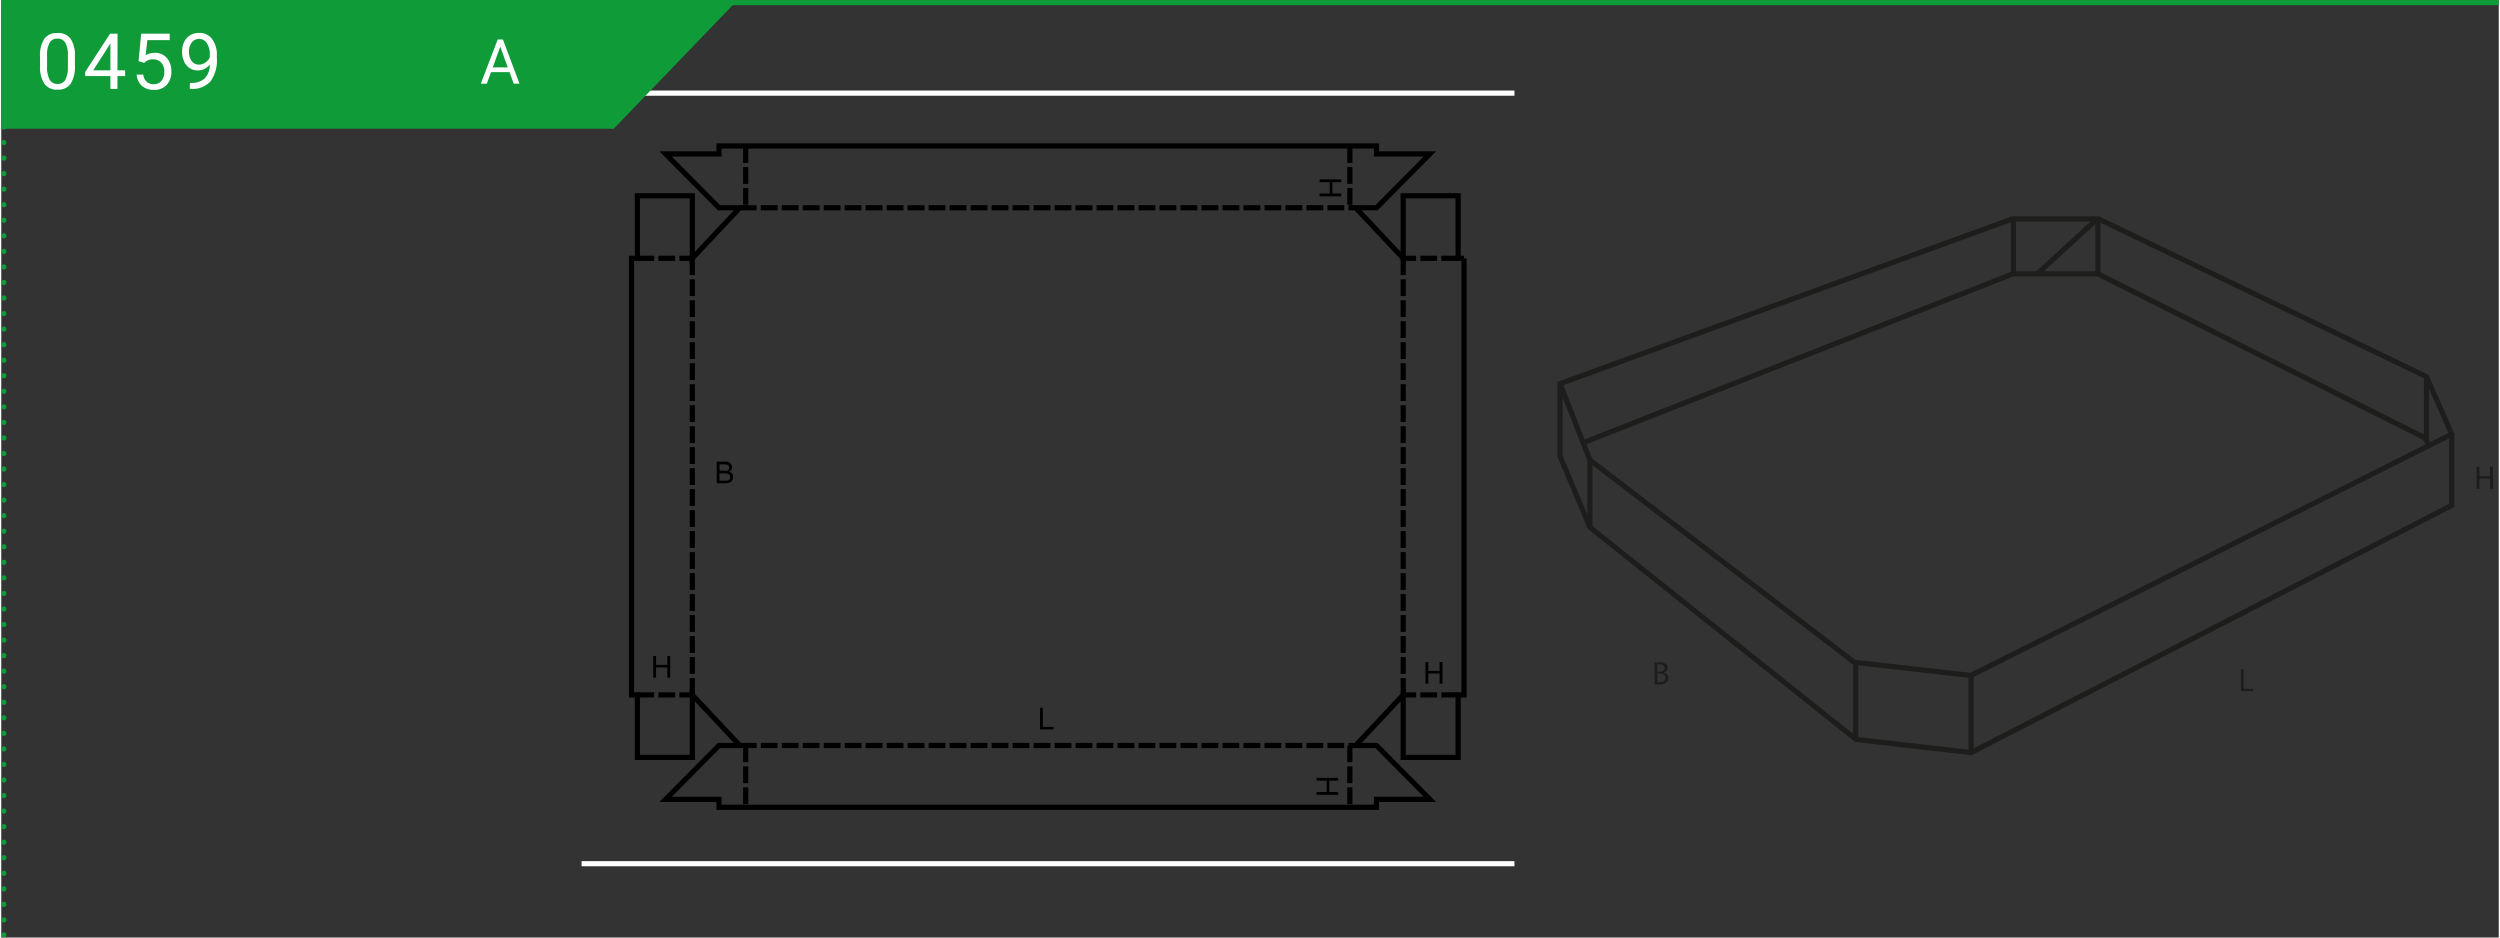 <?xml version="1.0"?>
<svg xmlns="http://www.w3.org/2000/svg" xmlns:xlink="http://www.w3.org/1999/xlink" width="320" height="120" viewBox="0 0 481.89 180.89"><rect x="0" y="0" width="481.89" height="180.89" fill="#333333" stroke="none"/><defs><style>.cls-1,.cls-10,.cls-2,.cls-4,.cls-6,.cls-7,.cls-8{fill:none;}.cls-2{stroke:#000;}.cls-2,.cls-4{stroke-miterlimit:10;}.cls-3{clip-path:url(#clip-path);}.cls-4{stroke:#fff;}.cls-5{fill:#109b39;}.cls-6,.cls-7,.cls-8{stroke:#109b39;}.cls-7,.cls-8{stroke-linecap:round;stroke-linejoin:round;}.cls-7{stroke-dasharray:0 3;}.cls-9{fill:#fff;}.cls-10{stroke:#1d1d1b;}.cls-11{fill:#1d1d1b;}.cls-12{clip-path:url(#clip-path-2);}</style><clipPath id="clip-path"><polygon class="cls-1" points="118.58 12.97 111.97 19.73 111.97 171.65 291.97 171.65 291.97 12.97 118.58 12.97"/></clipPath><clipPath id="clip-path-2"><rect class="cls-1" x="298.76" y="40.24" width="182" height="106.97"/></clipPath></defs><g id="Ebene_2" data-name="Ebene 2"><g id="Ebene_1-2" data-name="Ebene 1"><polyline class="cls-2" points="282.24 49.84 281.1 49.84 281.1 37.78 270.5 37.78 270.5 49.84 261.34 40.09 265.35 40.09 275.65 29.7 265.35 29.7 265.35 28.17 138.49 28.17 138.49 29.7 128.19 29.7 138.49 40.09 142.5 40.09 133.34 49.84 133.34 37.78 122.74 37.78 122.74 49.84 121.61 49.84 121.61 134.08 122.74 134.08 122.74 146.14 133.34 146.14 133.34 134.08 142.5 143.84 138.49 143.84 128.19 154.23 138.49 154.23 138.49 155.76 265.35 155.76 265.35 154.23 275.65 154.23 265.35 143.84 261.34 143.84 270.5 134.08 270.5 146.14 281.1 146.14 281.1 134.08 282.24 134.08 282.24 49.84"/><line class="cls-2" x1="281.1" y1="134.08" x2="277.86" y2="134.08"/><line class="cls-2" x1="277.05" y1="134.08" x2="273.81" y2="134.08"/><line class="cls-2" x1="273" y1="134.08" x2="270.5" y2="134.08"/><line class="cls-2" x1="281.1" y1="49.84" x2="277.86" y2="49.84"/><line class="cls-2" x1="277.05" y1="49.84" x2="273.81" y2="49.84"/><line class="cls-2" x1="273" y1="49.84" x2="270.5" y2="49.84"/><line class="cls-2" x1="260.21" y1="28.19" x2="260.21" y2="31.43"/><line class="cls-2" x1="260.21" y1="32.24" x2="260.21" y2="35.48"/><line class="cls-2" x1="260.21" y1="36.27" x2="260.21" y2="39.51"/><line class="cls-2" x1="260.21" y1="143.84" x2="260.21" y2="147.06"/><line class="cls-2" x1="260.21" y1="147.87" x2="260.21" y2="151.11"/><line class="cls-2" x1="260.21" y1="151.92" x2="260.21" y2="155.16"/><line class="cls-2" x1="122.74" y1="134.08" x2="125.98" y2="134.08"/><line class="cls-2" x1="126.79" y1="134.08" x2="130.03" y2="134.08"/><line class="cls-2" x1="130.84" y1="134.08" x2="133.34" y2="134.08"/><line class="cls-2" x1="122.74" y1="49.84" x2="125.98" y2="49.84"/><line class="cls-2" x1="126.79" y1="49.84" x2="130.03" y2="49.84"/><line class="cls-2" x1="130.84" y1="49.84" x2="133.34" y2="49.84"/><line class="cls-2" x1="143.64" y1="28.19" x2="143.64" y2="31.43"/><line class="cls-2" x1="143.64" y1="32.24" x2="143.64" y2="35.48"/><line class="cls-2" x1="143.64" y1="36.27" x2="143.64" y2="39.51"/><line class="cls-2" x1="143.64" y1="143.84" x2="143.64" y2="147.06"/><line class="cls-2" x1="143.64" y1="147.87" x2="143.64" y2="151.11"/><line class="cls-2" x1="143.64" y1="151.92" x2="143.64" y2="155.16"/><line class="cls-2" x1="133.34" y1="49.84" x2="133.34" y2="53.08"/><line class="cls-2" x1="133.34" y1="53.89" x2="133.34" y2="57.13"/><line class="cls-2" x1="133.34" y1="57.93" x2="133.34" y2="61.17"/><line class="cls-2" x1="133.34" y1="61.98" x2="133.34" y2="65.22"/><line class="cls-2" x1="133.34" y1="66.03" x2="133.34" y2="69.27"/><line class="cls-2" x1="133.34" y1="70.08" x2="133.34" y2="73.32"/><line class="cls-2" x1="133.34" y1="74.13" x2="133.34" y2="77.37"/><line class="cls-2" x1="133.34" y1="78.18" x2="133.34" y2="81.42"/><line class="cls-2" x1="133.34" y1="82.23" x2="133.34" y2="85.47"/><line class="cls-2" x1="133.34" y1="86.28" x2="133.34" y2="89.52"/><line class="cls-2" x1="133.34" y1="90.33" x2="133.34" y2="93.57"/><line class="cls-2" x1="133.34" y1="94.38" x2="133.34" y2="97.62"/><line class="cls-2" x1="133.34" y1="98.43" x2="133.34" y2="101.67"/><line class="cls-2" x1="133.34" y1="102.48" x2="133.34" y2="105.72"/><line class="cls-2" x1="133.34" y1="106.53" x2="133.34" y2="109.77"/><line class="cls-2" x1="133.34" y1="110.58" x2="133.34" y2="113.82"/><line class="cls-2" x1="133.34" y1="114.63" x2="133.34" y2="117.87"/><line class="cls-2" x1="133.34" y1="118.68" x2="133.34" y2="121.92"/><line class="cls-2" x1="133.34" y1="122.73" x2="133.34" y2="125.97"/><line class="cls-2" x1="133.34" y1="126.78" x2="133.34" y2="130.02"/><line class="cls-2" x1="133.34" y1="130.83" x2="133.34" y2="134.08"/><line class="cls-2" x1="142.5" y1="143.84" x2="145.74" y2="143.84"/><line class="cls-2" x1="146.55" y1="143.84" x2="149.79" y2="143.84"/><line class="cls-2" x1="150.6" y1="143.84" x2="153.84" y2="143.84"/><line class="cls-2" x1="154.65" y1="143.84" x2="157.89" y2="143.84"/><line class="cls-2" x1="158.7" y1="143.84" x2="161.93" y2="143.84"/><line class="cls-2" x1="162.74" y1="143.84" x2="165.98" y2="143.84"/><line class="cls-2" x1="166.79" y1="143.84" x2="170.03" y2="143.84"/><line class="cls-2" x1="170.84" y1="143.84" x2="174.08" y2="143.84"/><line class="cls-2" x1="174.89" y1="143.84" x2="178.13" y2="143.84"/><line class="cls-2" x1="178.94" y1="143.84" x2="182.18" y2="143.84"/><line class="cls-2" x1="182.99" y1="143.84" x2="186.23" y2="143.84"/><line class="cls-2" x1="187.04" y1="143.84" x2="190.28" y2="143.84"/><line class="cls-2" x1="191.09" y1="143.84" x2="194.33" y2="143.84"/><line class="cls-2" x1="195.14" y1="143.84" x2="198.38" y2="143.84"/><line class="cls-2" x1="199.19" y1="143.84" x2="202.43" y2="143.84"/><line class="cls-2" x1="203.24" y1="143.84" x2="206.48" y2="143.84"/><line class="cls-2" x1="207.29" y1="143.84" x2="210.53" y2="143.84"/><line class="cls-2" x1="211.34" y1="143.84" x2="214.58" y2="143.84"/><line class="cls-2" x1="215.39" y1="143.84" x2="218.63" y2="143.84"/><line class="cls-2" x1="219.44" y1="143.84" x2="222.68" y2="143.84"/><line class="cls-2" x1="223.49" y1="143.84" x2="226.73" y2="143.84"/><line class="cls-2" x1="227.54" y1="143.84" x2="230.78" y2="143.84"/><line class="cls-2" x1="231.59" y1="143.84" x2="234.83" y2="143.84"/><line class="cls-2" x1="235.64" y1="143.84" x2="238.88" y2="143.84"/><line class="cls-2" x1="239.69" y1="143.84" x2="242.93" y2="143.84"/><line class="cls-2" x1="243.74" y1="143.84" x2="246.98" y2="143.84"/><line class="cls-2" x1="247.79" y1="143.84" x2="251.03" y2="143.84"/><line class="cls-2" x1="251.84" y1="143.84" x2="255.08" y2="143.84"/><line class="cls-2" x1="255.89" y1="143.84" x2="259.13" y2="143.84"/><line class="cls-2" x1="259.94" y1="143.84" x2="261.34" y2="143.84"/><line class="cls-2" x1="270.5" y1="49.84" x2="270.5" y2="53.08"/><line class="cls-2" x1="270.5" y1="53.89" x2="270.5" y2="57.13"/><line class="cls-2" x1="270.5" y1="57.93" x2="270.5" y2="61.17"/><line class="cls-2" x1="270.5" y1="61.98" x2="270.5" y2="65.22"/><line class="cls-2" x1="270.5" y1="66.03" x2="270.5" y2="69.27"/><line class="cls-2" x1="270.5" y1="70.08" x2="270.5" y2="73.32"/><line class="cls-2" x1="270.5" y1="74.13" x2="270.5" y2="77.37"/><line class="cls-2" x1="270.5" y1="78.18" x2="270.5" y2="81.42"/><line class="cls-2" x1="270.5" y1="82.23" x2="270.5" y2="85.47"/><line class="cls-2" x1="270.5" y1="86.28" x2="270.5" y2="89.52"/><line class="cls-2" x1="270.5" y1="90.33" x2="270.5" y2="93.57"/><line class="cls-2" x1="270.5" y1="94.38" x2="270.5" y2="97.62"/><line class="cls-2" x1="270.5" y1="98.43" x2="270.5" y2="101.67"/><line class="cls-2" x1="270.5" y1="102.48" x2="270.5" y2="105.72"/><line class="cls-2" x1="270.5" y1="106.53" x2="270.5" y2="109.77"/><line class="cls-2" x1="270.5" y1="110.58" x2="270.5" y2="113.82"/><line class="cls-2" x1="270.5" y1="114.63" x2="270.5" y2="117.87"/><line class="cls-2" x1="270.5" y1="118.68" x2="270.5" y2="121.92"/><line class="cls-2" x1="270.5" y1="122.73" x2="270.5" y2="125.97"/><line class="cls-2" x1="270.5" y1="126.78" x2="270.5" y2="130.02"/><line class="cls-2" x1="270.5" y1="130.83" x2="270.5" y2="134.08"/><line class="cls-2" x1="142.5" y1="40.09" x2="145.74" y2="40.09"/><line class="cls-2" x1="146.55" y1="40.09" x2="149.79" y2="40.09"/><line class="cls-2" x1="150.6" y1="40.09" x2="153.84" y2="40.09"/><line class="cls-2" x1="154.65" y1="40.09" x2="157.89" y2="40.09"/><line class="cls-2" x1="158.7" y1="40.09" x2="161.93" y2="40.09"/><line class="cls-2" x1="162.74" y1="40.09" x2="165.98" y2="40.09"/><line class="cls-2" x1="166.79" y1="40.09" x2="170.03" y2="40.09"/><line class="cls-2" x1="170.84" y1="40.09" x2="174.08" y2="40.09"/><line class="cls-2" x1="174.89" y1="40.09" x2="178.13" y2="40.09"/><line class="cls-2" x1="178.94" y1="40.09" x2="182.18" y2="40.09"/><line class="cls-2" x1="182.99" y1="40.09" x2="186.23" y2="40.09"/><line class="cls-2" x1="187.04" y1="40.09" x2="190.28" y2="40.09"/><line class="cls-2" x1="191.09" y1="40.09" x2="194.33" y2="40.09"/><line class="cls-2" x1="195.14" y1="40.09" x2="198.38" y2="40.09"/><line class="cls-2" x1="199.19" y1="40.09" x2="202.43" y2="40.09"/><line class="cls-2" x1="203.24" y1="40.09" x2="206.48" y2="40.09"/><line class="cls-2" x1="207.29" y1="40.09" x2="210.53" y2="40.09"/><line class="cls-2" x1="211.34" y1="40.09" x2="214.58" y2="40.09"/><line class="cls-2" x1="215.39" y1="40.09" x2="218.63" y2="40.09"/><line class="cls-2" x1="219.44" y1="40.09" x2="222.68" y2="40.09"/><line class="cls-2" x1="223.49" y1="40.09" x2="226.73" y2="40.09"/><line class="cls-2" x1="227.54" y1="40.09" x2="230.78" y2="40.09"/><line class="cls-2" x1="231.59" y1="40.09" x2="234.83" y2="40.09"/><line class="cls-2" x1="235.64" y1="40.09" x2="238.88" y2="40.09"/><line class="cls-2" x1="239.69" y1="40.09" x2="242.93" y2="40.09"/><line class="cls-2" x1="243.74" y1="40.09" x2="246.98" y2="40.09"/><line class="cls-2" x1="247.79" y1="40.09" x2="251.03" y2="40.09"/><line class="cls-2" x1="251.84" y1="40.09" x2="255.08" y2="40.09"/><line class="cls-2" x1="255.89" y1="40.09" x2="259.13" y2="40.09"/><line class="cls-2" x1="259.94" y1="40.09" x2="261.34" y2="40.09"/><g class="cls-3"><path d="M138.05,93.24V89.06h1.57a2,2,0,0,1,.77.13,1.07,1.07,0,0,1,.45.39,1,1,0,0,1,.17.55,1,1,0,0,1-.15.51,1,1,0,0,1-.44.38,1.07,1.07,0,0,1,.59.38,1.05,1.05,0,0,1,.2.63,1.22,1.22,0,0,1-.12.54,1.14,1.14,0,0,1-.31.39,1.15,1.15,0,0,1-.46.21,2.6,2.6,0,0,1-.67.07Zm.55-2.42h.91a2.12,2.12,0,0,0,.53,0,.57.57,0,0,0,.32-.21.59.59,0,0,0,.1-.36.66.66,0,0,0-.1-.37.46.46,0,0,0-.28-.21,2.39,2.39,0,0,0-.64-.06h-.84Zm0,1.93h1.05l.38,0a.82.82,0,0,0,.32-.12.67.67,0,0,0,.21-.23.78.78,0,0,0,.08-.35.71.71,0,0,0-.12-.41.68.68,0,0,0-.33-.24,2,2,0,0,0-.62-.07h-1Z"/><polygon points="200.42 140.74 200.42 136.57 200.97 136.57 200.97 140.25 203.03 140.25 203.03 140.74 200.42 140.74"/><polygon points="125.8 130.75 125.8 126.58 126.35 126.58 126.35 128.29 128.52 128.29 128.52 126.58 129.07 126.58 129.07 130.75 128.52 130.75 128.52 128.79 126.35 128.79 126.35 130.75 125.8 130.75"/><polygon points="274.8 131.91 274.8 127.73 275.35 127.73 275.35 129.45 277.53 129.45 277.53 127.73 278.08 127.73 278.08 131.91 277.53 131.91 277.53 129.94 275.35 129.94 275.35 131.91 274.8 131.91"/><polygon points="253.78 150.09 257.96 150.09 257.96 150.63 256.24 150.63 256.24 152.81 257.96 152.81 257.96 153.36 253.78 153.36 253.78 152.81 255.75 152.81 255.75 150.63 253.78 150.63 253.78 150.09"/><polygon points="254.37 34.61 258.55 34.61 258.55 35.16 256.83 35.16 256.83 37.33 258.55 37.33 258.55 37.88 254.37 37.88 254.37 37.33 256.34 37.33 256.34 35.16 254.37 35.16 254.37 34.61"/><rect class="cls-4" x="97.38" y="17.97" width="210.46" height="148.68"/></g><polygon class="cls-5" points="0 0.11 0 24.84 118.18 24.84 141.98 0.11 0 0.11"/><line class="cls-6" y1="0.5" x2="481.89" y2="0.5"/><line class="cls-7" x1="0.5" y1="3.5" x2="0.5" y2="178.89"/><path class="cls-8" d="M.5,180.39h0M.5.5h0"/><path class="cls-9" d="M14.21,12.61a6.24,6.24,0,0,1-.81,3.54,2.89,2.89,0,0,1-2.54,1.15,2.9,2.9,0,0,1-2.53-1.13,5.85,5.85,0,0,1-.85-3.38V11a6.05,6.05,0,0,1,.81-3.49,2.94,2.94,0,0,1,2.55-1.14,2.93,2.93,0,0,1,2.54,1.1,5.82,5.82,0,0,1,.83,3.4Zm-1.35-1.85a4.86,4.86,0,0,0-.49-2.51,1.65,1.65,0,0,0-1.53-.79,1.63,1.63,0,0,0-1.51.78,4.85,4.85,0,0,0-.49,2.41v2.17a5,5,0,0,0,.5,2.55,1.66,1.66,0,0,0,1.52.83,1.64,1.64,0,0,0,1.49-.78A5,5,0,0,0,12.86,13Z"/><path class="cls-9" d="M22.42,13.57H23.9v1.11H22.42v2.48H21.06V14.68H16.2v-.8L21,6.49h1.44Zm-4.68,0h3.32V8.35l-.16.29Z"/><path class="cls-9" d="M26.49,11.81,27,6.49H32.5V7.74H28.19l-.33,2.91a3.55,3.55,0,0,1,1.78-.46,3,3,0,0,1,2.32,1,3.8,3.8,0,0,1,.86,2.61,3.6,3.6,0,0,1-.9,2.59,3.2,3.2,0,0,1-2.48.95,3.4,3.4,0,0,1-2.31-.78,3.15,3.15,0,0,1-1-2.17H27.4a2.14,2.14,0,0,0,.65,1.38,2,2,0,0,0,1.39.47,1.83,1.83,0,0,0,1.48-.65,2.68,2.68,0,0,0,.54-1.78,2.45,2.45,0,0,0-.58-1.71,2,2,0,0,0-1.55-.65,2.21,2.21,0,0,0-1.39.39l-.36.29Z"/><path class="cls-9" d="M40.24,12.47a3.21,3.21,0,0,1-1,.81,2.67,2.67,0,0,1-1.29.31,2.87,2.87,0,0,1-1.61-.45,3.05,3.05,0,0,1-1.06-1.28A4.52,4.52,0,0,1,34.89,10a4.45,4.45,0,0,1,.41-1.93A3,3,0,0,1,36.45,6.8a3.32,3.32,0,0,1,1.74-.45,3,3,0,0,1,2.5,1.18,5.15,5.15,0,0,1,.91,3.23v.39a6.91,6.91,0,0,1-1.23,4.55,4.72,4.72,0,0,1-3.71,1.46h-.27V16h.29a3.76,3.76,0,0,0,2.58-.87A3.77,3.77,0,0,0,40.24,12.47Zm-2.09,0a2.12,2.12,0,0,0,1.26-.42,2.43,2.43,0,0,0,.83-1v-.54a3.78,3.78,0,0,0-.57-2.17,1.76,1.76,0,0,0-2.9-.15,2.78,2.78,0,0,0-.55,1.8,2.94,2.94,0,0,0,.53,1.8A1.66,1.66,0,0,0,38.15,12.47Z"/><path class="cls-9" d="M98.07,13.92H94.49l-.8,2.23H92.53l3.26-8.53h1L100,16.15H98.88ZM94.83,13h2.9L96.28,9Z"/><polygon class="cls-10" points="300.76 74.03 300.76 88.02 306.56 101.77 357.89 142.68 380.08 145.21 472.82 97.51 472.82 83.77 467.95 72.68 404.66 42.24 388.02 42.24 300.76 74.03"/><polyline class="cls-10" points="300.76 74.03 306.54 88.77 357.54 127.79 380.04 130.33 472.82 83.77"/><polyline class="cls-10" points="305.27 85.41 388.12 52.84 404.54 52.84 467.69 84.51 468.42 85.96"/><line class="cls-10" x1="467.95" y1="72.68" x2="467.95" y2="85.2"/><line class="cls-10" x1="306.54" y1="88.77" x2="306.54" y2="101.81"/><line class="cls-10" x1="357.81" y1="128" x2="357.81" y2="142.68"/><line class="cls-10" x1="380.08" y1="130.21" x2="380.08" y2="145.09"/><line class="cls-10" x1="388.24" y1="42.24" x2="388.24" y2="52.76"/><line class="cls-10" x1="404.55" y1="42.24" x2="404.55" y2="52.84"/><line class="cls-10" x1="392.84" y1="52.84" x2="404.38" y2="42.27"/><polygon class="cls-11" points="480.21 90.09 480.21 91.86 478.17 91.86 478.17 90.09 477.62 90.09 477.62 94.32 478.17 94.32 478.17 92.33 480.21 92.33 480.21 94.32 480.76 94.32 480.76 90.09 480.21 90.09"/><g class="cls-12"><path class="cls-11" d="M319,127.87a4.58,4.58,0,0,1,1-.09,1.75,1.75,0,0,1,1.16.3.89.89,0,0,1,.35.75,1,1,0,0,1-.71.93h0a1.11,1.11,0,0,1,.51,1.9,2.11,2.11,0,0,1-1.46.4,7.35,7.35,0,0,1-.84,0Zm.54,1.73h.5c.57,0,.91-.31.91-.71s-.37-.69-.92-.69a2.48,2.48,0,0,0-.49,0Zm0,2a3,3,0,0,0,.46,0c.56,0,1.08-.2,1.08-.82s-.49-.82-1.09-.82h-.45Z"/><polygon class="cls-11" points="432.13 129.13 432.68 129.13 432.68 132.89 434.48 132.89 434.48 133.35 432.13 133.35 432.13 129.13"/></g></g></g></svg>
